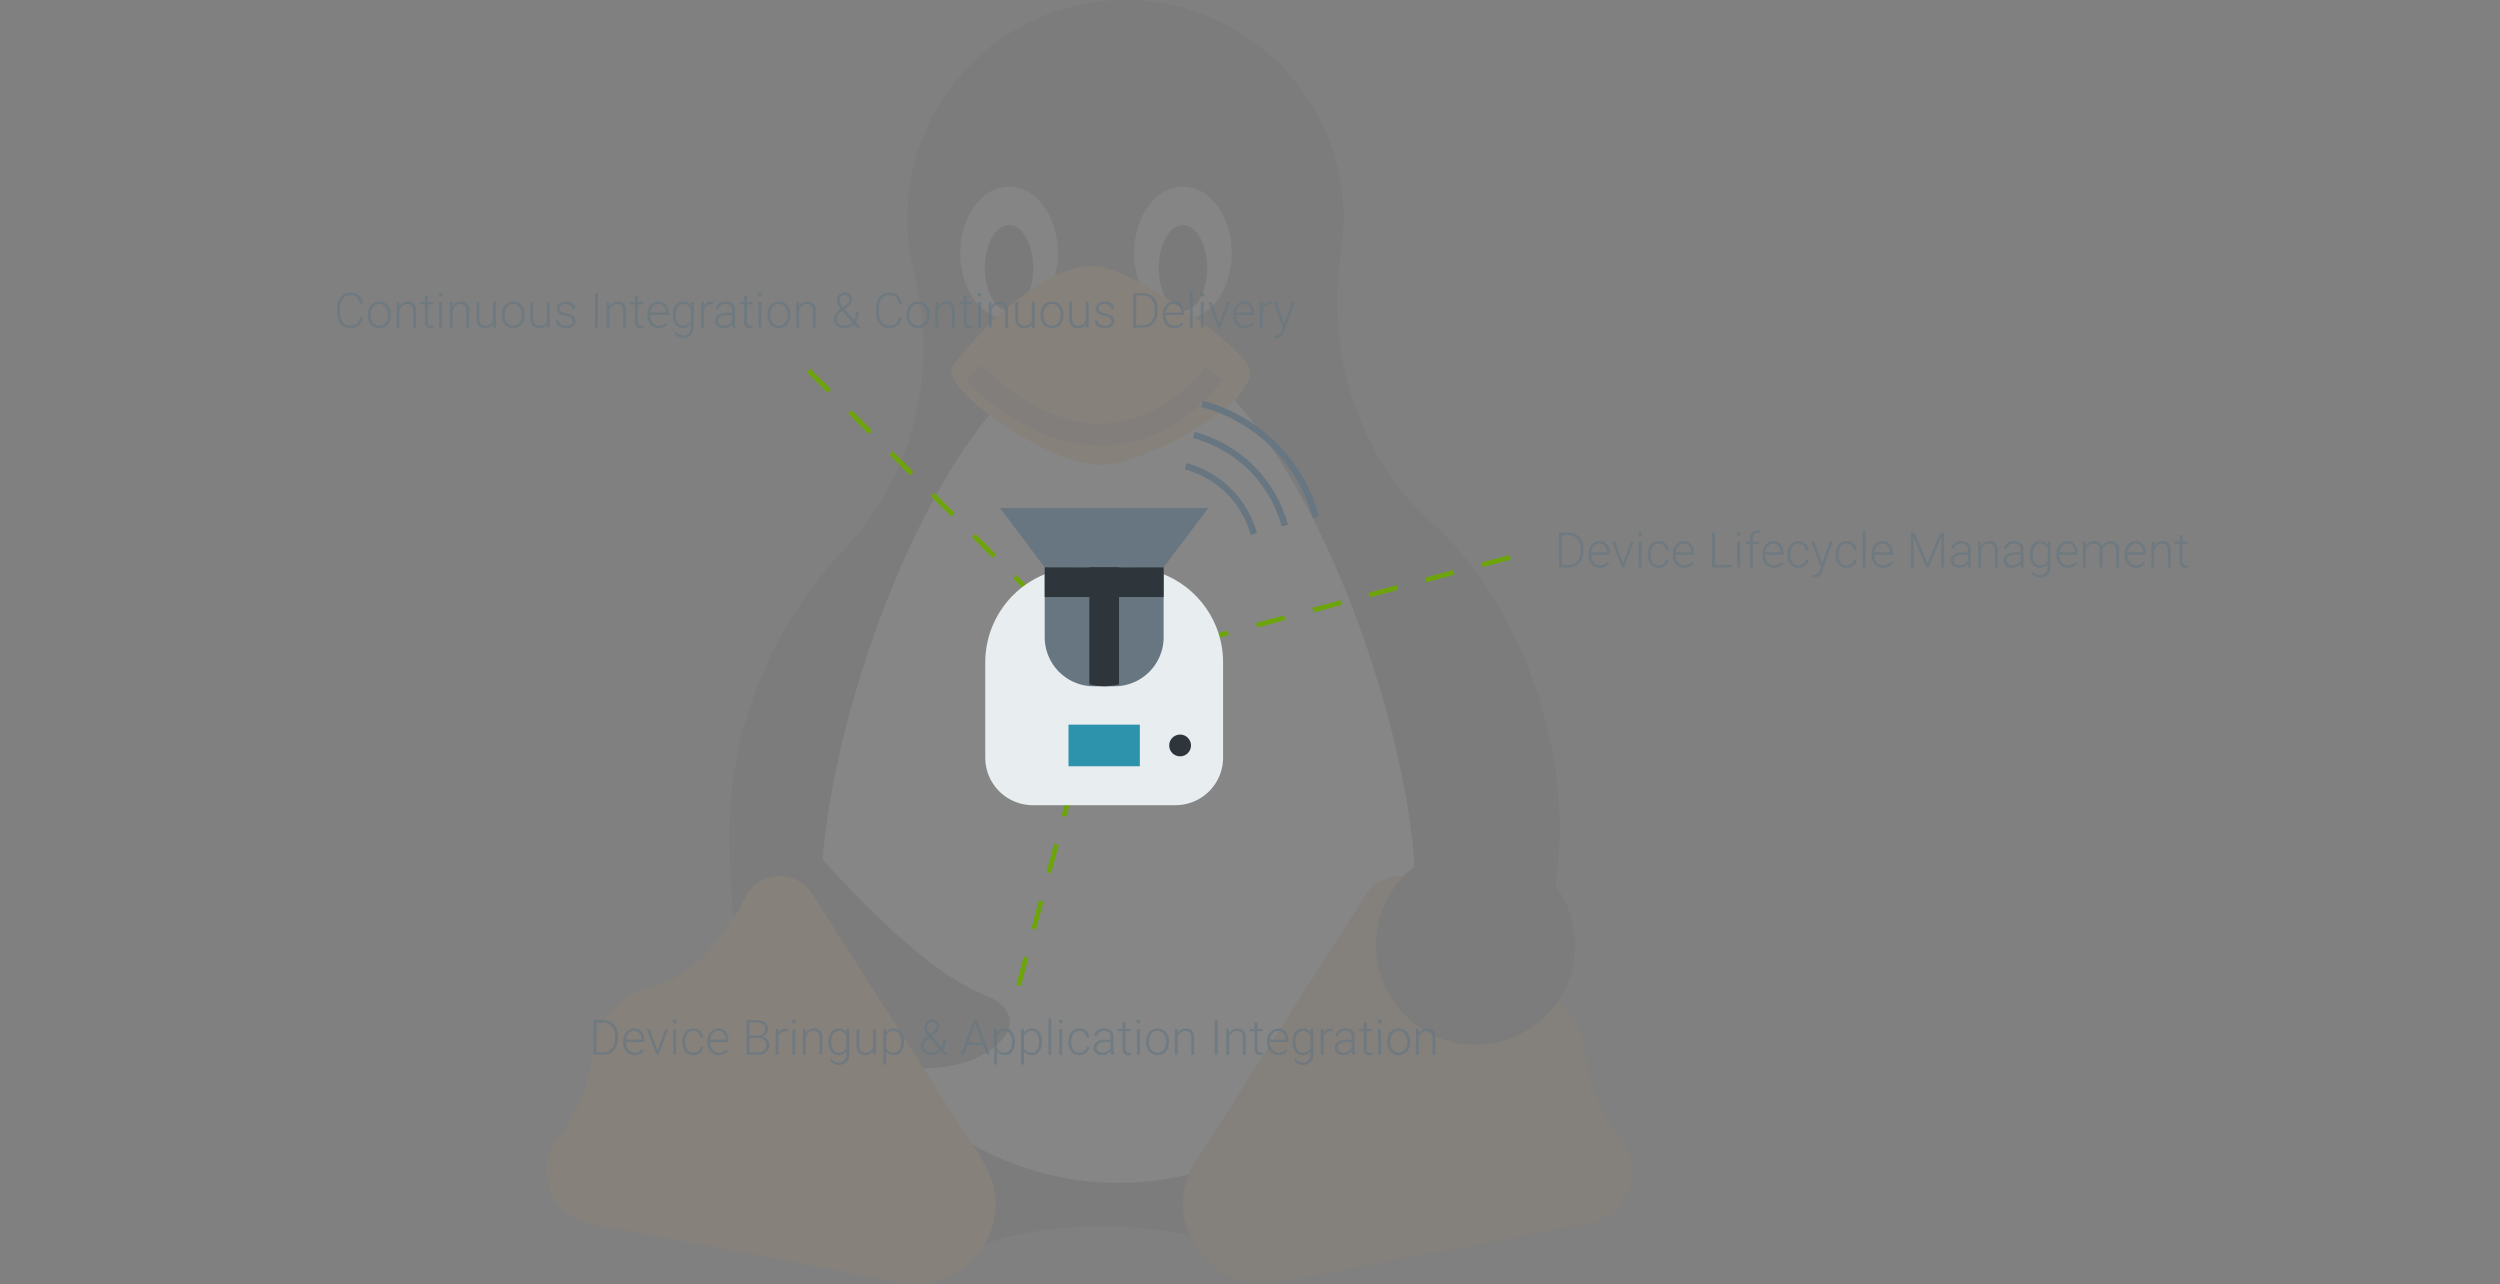 <svg xmlns="http://www.w3.org/2000/svg" width="1028" height="528" viewBox="0 0 1028 528">
  <rect x="0" y="0" width="1028" height="528" fill="#808080" stroke="none"/>
  <defs>
    <style>
      .f5da0b64-f4ca-454a-9d2d-c91dd54c52a0 {
        opacity: 0.05;
      }

      .eeaf3400-a18a-4333-93f7-82da51a332d3 {
        fill: #333;
      }

      .ab2bba44-8140-4655-931e-5a4a1b5c883c {
        fill: #fff;
      }

      .bc772502-e429-4424-8ce4-5ce35ec7c5b2 {
        fill: #e6e6e6;
      }

      .f8cd21ee-9045-4ba5-a8ec-f0dece3ee032 {
        fill: #000100;
      }

      .aa244d71-5e9c-43bb-afc8-a9d2f6d18845 {
        fill: #fe9a0f;
      }

      .af272e37-d062-4602-88d0-6cc31a094293 {
        fill: #dd7f10;
      }

      .e5d56ecc-4fe9-4910-aec7-655a910d9084 {
        fill: #ae4e32;
      }

      .ed74f0a3-8e8f-4186-b2a7-2d4a630fdad9 {
        fill: #fe9b0e;
      }

      .ad6b6e76-970e-4002-87cb-1836e17ddc27 {
        opacity: 0.7;
      }

      .bb4622ad-8df4-4661-b9c2-b4e2a567f947 {
        fill: #677680;
      }

      .e6ae445e-e92f-4616-a82e-c55df2d2dc23, .fb2e75ff-f10b-4959-b0cf-f5615fe20210 {
        fill: none;
        stroke-miterlimit: 10;
      }

      .fb2e75ff-f10b-4959-b0cf-f5615fe20210 {
        stroke: #6da40c;
        stroke-width: 2px;
        stroke-dasharray: 12;
      }

      .fb9b8ac2-413d-45bd-9765-4af86e54e528 {
        fill: #e8edef;
      }

      .a41a88c9-371f-43d3-8139-787197507901 {
        fill: #2d93ad;
      }

      .b665bf16-bd8c-42b0-9440-67d1113435e8 {
        fill: #2f363b;
      }

      .e6ae445e-e92f-4616-a82e-c55df2d2dc23 {
        stroke: #677680;
        stroke-width: 2.652px;
      }
    </style>
  </defs>
  <g id="abd01c62-8f65-4f7e-968f-f5091e7e7814" data-name="Linux">
    <g>
      <g class="f5da0b64-f4ca-454a-9d2d-c91dd54c52a0">
        <path class="eeaf3400-a18a-4333-93f7-82da51a332d3" d="M589.471,215.748c-31.337-28.125-44.5-70.7-38.087-112.311a90.746,90.746,0,0,0,.95-18.073C550.16,38.93,511.893,1.385,465.426.039a89.75,89.75,0,0,0-89.64,111.541c10.229,40.732.136,83.808-28.662,114.377-28.907,30.684-47.192,71.89-47.192,117.278,0,104.532,40.68,154.909,98.885,170.78,13.391-6.011,32.811-9.794,54.426-9.794,20.559,0,39.126,3.424,52.415,8.931,71.818-14.4,105.887-49.375,129.658-130.136C654.3,318.512,624.867,247.514,589.471,215.748Z"/>
        <path class="eeaf3400-a18a-4333-93f7-82da51a332d3" d="M589.471,215.748c-31.337-28.125-44.5-70.7-38.087-112.311a90.746,90.746,0,0,0,.95-18.073C550.16,38.93,511.893,1.385,465.426.039a90.331,90.331,0,0,0-12.182.49V504.221c23.931,0,45.176,4.634,58.521,11.8,67.949-10.594,100.448-54.5,123.55-133C654.3,318.512,624.867,247.514,589.471,215.748Z"/>
        <path class="ab2bba44-8140-4655-931e-5a4a1b5c883c" d="M337.94,364.424c0-68.15,54.6-225.972,121.953-225.972s121.953,158.62,121.953,225.972a121.953,121.953,0,0,1-243.906,0Z"/>
        <ellipse class="bc772502-e429-4424-8ce4-5ce35ec7c5b2" cx="414.915" cy="104.019" rx="20.086" ry="27.266"/>
        <ellipse class="f8cd21ee-9045-4ba5-a8ec-f0dece3ee032" cx="414.915" cy="110.212" rx="9.961" ry="17.675"/>
        <ellipse class="bc772502-e429-4424-8ce4-5ce35ec7c5b2" cx="486.433" cy="104.019" rx="20.086" ry="27.266"/>
        <ellipse class="f8cd21ee-9045-4ba5-a8ec-f0dece3ee032" cx="486.433" cy="110.212" rx="9.961" ry="17.675"/>
        <path class="aa244d71-5e9c-43bb-afc8-a9d2f6d18845" d="M513.339,150.647c6.559,13.989-43.4,40.531-60.8,40.531-21.7,0-67.018-32.073-60.8-40.531,11.606-15.783,36.945-41.248,57.748-41.248C464.479,109.4,508.88,141.141,513.339,150.647Z"/>
        <path class="aa244d71-5e9c-43bb-afc8-a9d2f6d18845" d="M513.337,150.647c-4.132-8.81-42.556-36.7-60.093-40.742v81.241C471.225,190.485,519.814,164.457,513.337,150.647Z"/>
        <path class="af272e37-d062-4602-88d0-6cc31a094293" d="M589.378,368.941c8.865,17.125,22.05,33.3,39.056,37.043a30.3,30.3,0,0,1,23.428,26.2q.291,2.658.792,5.33a69.222,69.222,0,0,0,13.907,30.463c10.267,12.891,2.866,32.117-13.325,35.185L525.374,527.393c-27.851,5.278-48.8-24.917-34.107-49.158l70.6-110.687A15.87,15.87,0,0,1,589.378,368.941Z"/>
        <path class="e5d56ecc-4fe9-4910-aec7-655a910d9084" d="M452.333,183.249c-18.169,0-36.7-8.88-55.18-26.465l6.217-6.534c18.423,17.529,36.512,25.511,53.749,23.734,23.8-2.458,38.121-22.825,38.262-23.029l7.422,5.125c-.676.979-16.874,24-44.756,26.874A55.445,55.445,0,0,1,452.333,183.249Z"/>
        <path class="e5d56ecc-4fe9-4910-aec7-655a910d9084" d="M457.118,173.984c-1.285.132-2.578.192-3.874.216v9.025c1.6-.027,3.2-.1,4.8-.271,27.884-2.878,44.08-25.9,44.757-26.874l-7.423-5.125C495.238,151.159,480.912,171.526,457.118,173.984Z"/>
        <circle class="eeaf3400-a18a-4333-93f7-82da51a332d3" cx="606.772" cy="388.647" r="40.96"/>
        <path class="eeaf3400-a18a-4333-93f7-82da51a332d3" d="M329.99,343.764s43.769,53.36,74.958,65.385-14.834,46.938-56.921,20.462S329.99,343.764,329.99,343.764Z"/>
        <path class="ed74f0a3-8e8f-4186-b2a7-2d4a630fdad9" d="M306.466,368.941c-8.865,17.125-22.05,33.3-39.057,37.043a30.3,30.3,0,0,0-23.427,26.2q-.291,2.658-.791,5.33a69.231,69.231,0,0,1-13.906,30.463c-10.268,12.891-2.867,32.117,13.325,35.185l127.861,24.232c27.851,5.278,48.8-24.917,34.107-49.158l-70.6-110.687A15.871,15.871,0,0,0,306.466,368.941Z"/>
      </g>
      <g>
        <g class="ad6b6e76-970e-4002-87cb-1836e17ddc27">
          <path class="bb4622ad-8df4-4661-b9c2-b4e2a567f947" d="M641.06,233.289V219.07h3.974a6.193,6.193,0,0,1,3.135.8,5.494,5.494,0,0,1,2.163,2.28,7.175,7.175,0,0,1,.776,3.379v1.309a7.178,7.178,0,0,1-.771,3.379,5.489,5.489,0,0,1-2.173,2.275,6.369,6.369,0,0,1-3.218.8Zm1.2-13.2v12.187h2.7a4.644,4.644,0,0,0,3.6-1.49,5.761,5.761,0,0,0,1.357-4.032V225.5a5.627,5.627,0,0,0-1.338-3.929,4.559,4.559,0,0,0-3.525-1.485Z"/>
          <path class="bb4622ad-8df4-4661-b9c2-b4e2a567f947" d="M657.974,233.484a4.594,4.594,0,0,1-2.437-.664,4.523,4.523,0,0,1-1.694-1.851,5.775,5.775,0,0,1-.606-2.661v-.42a6.232,6.232,0,0,1,.591-2.744,4.712,4.712,0,0,1,1.646-1.919,4.055,4.055,0,0,1,2.285-.7,3.815,3.815,0,0,1,3.052,1.313,5.33,5.33,0,0,1,1.128,3.589v.655H654.4v.224a4.423,4.423,0,0,0,1.031,2.993,3.276,3.276,0,0,0,2.593,1.2,3.82,3.82,0,0,0,1.655-.342,3.685,3.685,0,0,0,1.3-1.094l.732.557A4.265,4.265,0,0,1,657.974,233.484Zm-.215-9.961a2.922,2.922,0,0,0-2.222.967,4.46,4.46,0,0,0-1.1,2.6h6.337v-.127a3.875,3.875,0,0,0-.869-2.481A2.692,2.692,0,0,0,657.759,223.523Z"/>
          <path class="bb4622ad-8df4-4661-b9c2-b4e2a567f947" d="M667.378,231.677l3.213-8.955h1.2l-3.945,10.567H666.9l-3.964-10.567h1.2Z"/>
          <path class="bb4622ad-8df4-4661-b9c2-b4e2a567f947" d="M673.638,219.671a.778.778,0,0,1,.215-.558.766.766,0,0,1,.586-.229.781.781,0,0,1,.59.229.77.77,0,0,1,.22.558.753.753,0,0,1-.22.552.785.785,0,0,1-.59.224.77.77,0,0,1-.586-.224A.761.761,0,0,1,673.638,219.671Zm1.377,13.618h-1.172V222.722h1.172Z"/>
          <path class="bb4622ad-8df4-4661-b9c2-b4e2a567f947" d="M682.1,232.5a3.088,3.088,0,0,0,2.046-.689,2.428,2.428,0,0,0,.893-1.782h1.123a3.305,3.305,0,0,1-.605,1.763,3.8,3.8,0,0,1-1.48,1.245,4.449,4.449,0,0,1-1.977.449,4.079,4.079,0,0,1-3.3-1.445,5.841,5.841,0,0,1-1.216-3.887V227.8a6.611,6.611,0,0,1,.547-2.763,4.217,4.217,0,0,1,1.567-1.856,4.332,4.332,0,0,1,2.388-.654,4.074,4.074,0,0,1,2.866,1.035,3.773,3.773,0,0,1,1.206,2.725h-1.123a2.827,2.827,0,0,0-2.949-2.764,2.913,2.913,0,0,0-2.456,1.143,5.165,5.165,0,0,0-.874,3.2v.342a5.052,5.052,0,0,0,.874,3.154A2.934,2.934,0,0,0,682.1,232.5Z"/>
          <path class="bb4622ad-8df4-4661-b9c2-b4e2a567f947" d="M692.583,233.484a4.59,4.59,0,0,1-2.436-.664,4.526,4.526,0,0,1-1.7-1.851,5.774,5.774,0,0,1-.605-2.661v-.42a6.218,6.218,0,0,1,.591-2.744,4.7,4.7,0,0,1,1.645-1.919,4.055,4.055,0,0,1,2.285-.7,3.815,3.815,0,0,1,3.052,1.313,5.33,5.33,0,0,1,1.128,3.589v.655h-7.539v.224a4.427,4.427,0,0,0,1.03,2.993,3.277,3.277,0,0,0,2.593,1.2,3.817,3.817,0,0,0,1.655-.342,3.676,3.676,0,0,0,1.3-1.094l.732.557A4.264,4.264,0,0,1,692.583,233.484Zm-.215-9.961a2.918,2.918,0,0,0-2.221.967,4.46,4.46,0,0,0-1.1,2.6h6.338v-.127a3.875,3.875,0,0,0-.869-2.481A2.694,2.694,0,0,0,692.368,223.523Z"/>
          <path class="bb4622ad-8df4-4661-b9c2-b4e2a567f947" d="M705.171,232.273h7.021v1.016H703.96V219.07h1.211Z"/>
          <path class="bb4622ad-8df4-4661-b9c2-b4e2a567f947" d="M714.155,219.671a.783.783,0,0,1,.215-.558.769.769,0,0,1,.586-.229.785.785,0,0,1,.591.229.774.774,0,0,1,.22.558.757.757,0,0,1-.22.552.789.789,0,0,1-.591.224.773.773,0,0,1-.586-.224A.765.765,0,0,1,714.155,219.671Zm1.377,13.618H714.36V222.722h1.172Z"/>
          <path class="bb4622ad-8df4-4661-b9c2-b4e2a567f947" d="M719.546,233.289v-9.61H717.8v-.957h1.748v-1.279a3.477,3.477,0,0,1,.825-2.49,3.021,3.021,0,0,1,2.3-.869,4.489,4.489,0,0,1,1.24.164l-.088.968a4.558,4.558,0,0,0-1.064-.117,1.909,1.909,0,0,0-1.5.6,2.481,2.481,0,0,0-.537,1.708v1.312h2.519v.957h-2.519v9.61Z"/>
          <path class="bb4622ad-8df4-4661-b9c2-b4e2a567f947" d="M729.419,233.484a4.6,4.6,0,0,1-2.437-.664,4.523,4.523,0,0,1-1.694-1.851,5.774,5.774,0,0,1-.605-2.661v-.42a6.218,6.218,0,0,1,.591-2.744,4.7,4.7,0,0,1,1.645-1.919,4.055,4.055,0,0,1,2.285-.7,3.815,3.815,0,0,1,3.052,1.313,5.33,5.33,0,0,1,1.128,3.589v.655h-7.539v.224a4.427,4.427,0,0,0,1.03,2.993,3.277,3.277,0,0,0,2.593,1.2,3.817,3.817,0,0,0,1.655-.342,3.676,3.676,0,0,0,1.3-1.094l.732.557A4.264,4.264,0,0,1,729.419,233.484Zm-.215-9.961a2.922,2.922,0,0,0-2.222.967,4.466,4.466,0,0,0-1.1,2.6h6.338v-.127a3.88,3.88,0,0,0-.869-2.481A2.694,2.694,0,0,0,729.2,223.523Z"/>
          <path class="bb4622ad-8df4-4661-b9c2-b4e2a567f947" d="M739.565,232.5a3.084,3.084,0,0,0,2.046-.689,2.425,2.425,0,0,0,.894-1.782h1.123a3.305,3.305,0,0,1-.605,1.763,3.812,3.812,0,0,1-1.48,1.245,4.45,4.45,0,0,1-1.978.449,4.079,4.079,0,0,1-3.3-1.445,5.841,5.841,0,0,1-1.216-3.887V227.8a6.6,6.6,0,0,1,.547-2.763,4.21,4.21,0,0,1,1.567-1.856,4.332,4.332,0,0,1,2.388-.654,4.074,4.074,0,0,1,2.866,1.035,3.777,3.777,0,0,1,1.206,2.725h-1.123a2.829,2.829,0,0,0-2.949-2.764,2.913,2.913,0,0,0-2.456,1.143,5.165,5.165,0,0,0-.874,3.2v.342a5.052,5.052,0,0,0,.874,3.154A2.934,2.934,0,0,0,739.565,232.5Z"/>
          <path class="bb4622ad-8df4-4661-b9c2-b4e2a567f947" d="M749.312,231.609l3.086-8.887h1.259l-4.511,12.364-.235.546a2.836,2.836,0,0,1-2.685,1.924,3.323,3.323,0,0,1-.9-.136l-.01-.967.606.058a2.166,2.166,0,0,0,1.392-.424,3.233,3.233,0,0,0,.9-1.46l.517-1.426-3.984-10.479h1.279Z"/>
          <path class="bb4622ad-8df4-4661-b9c2-b4e2a567f947" d="M759.37,232.5a3.086,3.086,0,0,0,2.046-.689,2.425,2.425,0,0,0,.894-1.782h1.123a3.315,3.315,0,0,1-.606,1.763,3.8,3.8,0,0,1-1.479,1.245,4.456,4.456,0,0,1-1.978.449,4.081,4.081,0,0,1-3.3-1.445,5.847,5.847,0,0,1-1.216-3.887V227.8a6.611,6.611,0,0,1,.547-2.763,4.219,4.219,0,0,1,1.568-1.856,4.326,4.326,0,0,1,2.387-.654,4.075,4.075,0,0,1,2.867,1.035,3.777,3.777,0,0,1,1.206,2.725H762.31a2.829,2.829,0,0,0-2.95-2.764,2.914,2.914,0,0,0-2.456,1.143,5.165,5.165,0,0,0-.874,3.2v.342a5.052,5.052,0,0,0,.874,3.154A2.935,2.935,0,0,0,759.37,232.5Z"/>
          <path class="bb4622ad-8df4-4661-b9c2-b4e2a567f947" d="M767.075,233.289H765.9v-15h1.172Z"/>
          <path class="bb4622ad-8df4-4661-b9c2-b4e2a567f947" d="M774.341,233.484a4.594,4.594,0,0,1-2.437-.664,4.523,4.523,0,0,1-1.694-1.851,5.774,5.774,0,0,1-.605-2.661v-.42a6.232,6.232,0,0,1,.59-2.744,4.712,4.712,0,0,1,1.646-1.919,4.055,4.055,0,0,1,2.285-.7,3.815,3.815,0,0,1,3.052,1.313,5.33,5.33,0,0,1,1.128,3.589v.655h-7.539v.224a4.422,4.422,0,0,0,1.03,2.993,3.276,3.276,0,0,0,2.593,1.2,3.82,3.82,0,0,0,1.655-.342,3.676,3.676,0,0,0,1.3-1.094l.732.557A4.264,4.264,0,0,1,774.341,233.484Zm-.215-9.961a2.922,2.922,0,0,0-2.222.967,4.466,4.466,0,0,0-1.1,2.6h6.338v-.127a3.881,3.881,0,0,0-.87-2.481A2.691,2.691,0,0,0,774.126,223.523Z"/>
          <path class="bb4622ad-8df4-4661-b9c2-b4e2a567f947" d="M787.31,219.07l5.244,12.549,5.263-12.549h1.6v14.219h-1.2V227.1l.1-6.347-5.292,12.539H792.1L786.821,220.8l.1,6.26v6.231h-1.2V219.07Z"/>
          <path class="bb4622ad-8df4-4661-b9c2-b4e2a567f947" d="M809.419,233.289a5.553,5.553,0,0,1-.225-1.475,4.072,4.072,0,0,1-1.567,1.235,4.8,4.8,0,0,1-2.017.435,3.538,3.538,0,0,1-2.465-.85,2.767,2.767,0,0,1-.943-2.148,2.827,2.827,0,0,1,1.284-2.441,6.172,6.172,0,0,1,3.579-.9h2.12v-1.2a2.312,2.312,0,0,0-.7-1.782,2.885,2.885,0,0,0-2.036-.65,3.185,3.185,0,0,0-2.021.625,1.857,1.857,0,0,0-.8,1.5l-1.172-.01a2.718,2.718,0,0,1,1.172-2.182,4.512,4.512,0,0,1,2.881-.923,4.117,4.117,0,0,1,2.788.884,3.17,3.17,0,0,1,1.05,2.466v5a6.2,6.2,0,0,0,.322,2.295v.117Zm-3.672-.84a3.921,3.921,0,0,0,2.1-.567,3.334,3.334,0,0,0,1.343-1.513v-2.324H807.1a5.235,5.235,0,0,0-2.735.639,1.921,1.921,0,0,0-.986,1.7,1.891,1.891,0,0,0,.659,1.475A2.483,2.483,0,0,0,805.747,232.449Z"/>
          <path class="bb4622ad-8df4-4661-b9c2-b4e2a567f947" d="M814.575,222.722l.039,1.807a4.193,4.193,0,0,1,1.485-1.489,3.855,3.855,0,0,1,1.963-.513,3.171,3.171,0,0,1,2.529.957,4.315,4.315,0,0,1,.84,2.871v6.934h-1.162v-6.944a3.229,3.229,0,0,0-.6-2.109,2.353,2.353,0,0,0-1.89-.693,2.96,2.96,0,0,0-1.919.678,3.979,3.979,0,0,0-1.235,1.831v7.237h-1.162V222.722Z"/>
          <path class="bb4622ad-8df4-4661-b9c2-b4e2a567f947" d="M831.118,233.289a5.519,5.519,0,0,1-.224-1.475,4.082,4.082,0,0,1-1.568,1.235,4.793,4.793,0,0,1-2.016.435,3.539,3.539,0,0,1-2.466-.85,2.767,2.767,0,0,1-.943-2.148,2.826,2.826,0,0,1,1.285-2.441,6.167,6.167,0,0,1,3.579-.9h2.119v-1.2a2.315,2.315,0,0,0-.7-1.782,2.889,2.889,0,0,0-2.037-.65,3.185,3.185,0,0,0-2.021.625,1.857,1.857,0,0,0-.8,1.5l-1.172-.01a2.718,2.718,0,0,1,1.172-2.182,4.512,4.512,0,0,1,2.881-.923,4.117,4.117,0,0,1,2.788.884,3.17,3.17,0,0,1,1.05,2.466v5a6.2,6.2,0,0,0,.322,2.295v.117Zm-3.672-.84a3.919,3.919,0,0,0,2.1-.567,3.328,3.328,0,0,0,1.343-1.513v-2.324h-2.09a5.229,5.229,0,0,0-2.734.639,1.92,1.92,0,0,0-.987,1.7,1.891,1.891,0,0,0,.659,1.475A2.483,2.483,0,0,0,827.446,232.449Z"/>
          <path class="bb4622ad-8df4-4661-b9c2-b4e2a567f947" d="M834.692,227.908a6.366,6.366,0,0,1,1.1-3.931,3.544,3.544,0,0,1,2.983-1.45,3.676,3.676,0,0,1,3.282,1.719l.058-1.524h1.094v10.352a4.474,4.474,0,0,1-1.143,3.232,4.086,4.086,0,0,1-3.1,1.192,4.7,4.7,0,0,1-2.105-.493,4.1,4.1,0,0,1-1.577-1.314l.654-.7a3.7,3.7,0,0,0,2.95,1.523,3,3,0,0,0,2.285-.864,3.439,3.439,0,0,0,.849-2.4v-1.328a3.774,3.774,0,0,1-3.271,1.562,3.522,3.522,0,0,1-2.949-1.465,6.383,6.383,0,0,1-1.114-3.955Zm1.182.205a5.51,5.51,0,0,0,.811,3.188,2.618,2.618,0,0,0,2.285,1.167,3.122,3.122,0,0,0,3.056-1.933v-4.912a3.328,3.328,0,0,0-1.181-1.548,3.188,3.188,0,0,0-1.856-.532,2.652,2.652,0,0,0-2.3,1.157A5.894,5.894,0,0,0,835.874,228.113Z"/>
          <path class="bb4622ad-8df4-4661-b9c2-b4e2a567f947" d="M850.347,233.484a4.594,4.594,0,0,1-2.437-.664,4.523,4.523,0,0,1-1.694-1.851,5.775,5.775,0,0,1-.606-2.661v-.42a6.232,6.232,0,0,1,.591-2.744,4.712,4.712,0,0,1,1.646-1.919,4.055,4.055,0,0,1,2.285-.7,3.815,3.815,0,0,1,3.052,1.313,5.33,5.33,0,0,1,1.128,3.589v.655h-7.539v.224a4.422,4.422,0,0,0,1.03,2.993,3.276,3.276,0,0,0,2.593,1.2,3.82,3.82,0,0,0,1.655-.342,3.685,3.685,0,0,0,1.3-1.094l.732.557A4.264,4.264,0,0,1,850.347,233.484Zm-.215-9.961a2.922,2.922,0,0,0-2.222.967,4.46,4.46,0,0,0-1.1,2.6h6.337v-.127a3.875,3.875,0,0,0-.869-2.481A2.692,2.692,0,0,0,850.132,223.523Z"/>
          <path class="bb4622ad-8df4-4661-b9c2-b4e2a567f947" d="M857.651,222.722l.039,1.719a3.912,3.912,0,0,1,1.465-1.435,4.01,4.01,0,0,1,1.953-.479,2.964,2.964,0,0,1,3.174,2.051,3.973,3.973,0,0,1,1.514-1.519,4.2,4.2,0,0,1,2.09-.532q3.4,0,3.467,3.711v7.051h-1.172v-6.963a3.149,3.149,0,0,0-.611-2.1,2.482,2.482,0,0,0-1.958-.683,3.113,3.113,0,0,0-2.129.815,2.881,2.881,0,0,0-.966,1.939v6.992h-1.172v-7.051a2.9,2.9,0,0,0-.64-2.026,2.541,2.541,0,0,0-1.938-.669,2.947,2.947,0,0,0-1.9.63,3.688,3.688,0,0,0-1.172,1.87v7.246h-1.172V222.722Z"/>
          <path class="bb4622ad-8df4-4661-b9c2-b4e2a567f947" d="M878.4,233.484a4.59,4.59,0,0,1-2.436-.664,4.517,4.517,0,0,1-1.694-1.851,5.762,5.762,0,0,1-.606-2.661v-.42a6.218,6.218,0,0,1,.591-2.744,4.7,4.7,0,0,1,1.645-1.919,4.058,4.058,0,0,1,2.286-.7,3.813,3.813,0,0,1,3.051,1.313,5.33,5.33,0,0,1,1.128,3.589v.655h-7.539v.224a4.427,4.427,0,0,0,1.03,2.993,3.277,3.277,0,0,0,2.593,1.2,3.817,3.817,0,0,0,1.655-.342,3.668,3.668,0,0,0,1.3-1.094l.733.557A4.267,4.267,0,0,1,878.4,233.484Zm-.214-9.961a2.92,2.92,0,0,0-2.222.967,4.46,4.46,0,0,0-1.1,2.6h6.338v-.127a3.875,3.875,0,0,0-.869-2.481A2.693,2.693,0,0,0,878.189,223.523Z"/>
          <path class="bb4622ad-8df4-4661-b9c2-b4e2a567f947" d="M885.757,222.722l.039,1.807a4.19,4.19,0,0,1,1.484-1.489,3.858,3.858,0,0,1,1.963-.513,3.172,3.172,0,0,1,2.53.957,4.315,4.315,0,0,1,.839,2.871v6.934H891.45v-6.944a3.234,3.234,0,0,0-.6-2.109,2.354,2.354,0,0,0-1.89-.693,2.958,2.958,0,0,0-1.919.678,3.964,3.964,0,0,0-1.235,1.831v7.237h-1.162V222.722Z"/>
          <path class="bb4622ad-8df4-4661-b9c2-b4e2a567f947" d="M897.446,220.017v2.705h2.188v.957h-2.188v7.049a2.206,2.206,0,0,0,.318,1.311,1.231,1.231,0,0,0,1.059.429,7.267,7.267,0,0,0,.948-.1l.048.949a3.833,3.833,0,0,1-1.25.164,2.084,2.084,0,0,1-1.748-.7,3.293,3.293,0,0,1-.547-2.056v-7.051h-1.943v-.957h1.943v-2.705Z"/>
        </g>
        <g class="ad6b6e76-970e-4002-87cb-1836e17ddc27">
          <path class="bb4622ad-8df4-4661-b9c2-b4e2a567f947" d="M149.229,130.3a5.1,5.1,0,0,1-1.607,3.438,5.314,5.314,0,0,1-3.628,1.191,5.013,5.013,0,0,1-2.8-.791,5.16,5.16,0,0,1-1.88-2.241,7.987,7.987,0,0,1-.673-3.315v-1.846a8.049,8.049,0,0,1,.664-3.359,5.1,5.1,0,0,1,1.909-2.261,5.209,5.209,0,0,1,2.866-.8,5.088,5.088,0,0,1,3.608,1.23,5.161,5.161,0,0,1,1.539,3.409h-1.211q-.45-3.623-3.936-3.623A3.73,3.73,0,0,0,141,122.785a6.274,6.274,0,0,0-1.147,4v1.74a6.323,6.323,0,0,0,1.118,3.929,3.6,3.6,0,0,0,3.022,1.466,3.994,3.994,0,0,0,2.842-.9,4.332,4.332,0,0,0,1.182-2.71Z"/>
          <path class="bb4622ad-8df4-4661-b9c2-b4e2a567f947" d="M151.231,129.3a6.233,6.233,0,0,1,.59-2.745,4.44,4.44,0,0,1,4.117-2.578,4.346,4.346,0,0,1,3.418,1.48,5.7,5.7,0,0,1,1.308,3.921v.244a6.275,6.275,0,0,1-.591,2.759,4.4,4.4,0,0,1-1.665,1.889,4.562,4.562,0,0,1-2.451.664,4.352,4.352,0,0,1-3.413-1.479,5.686,5.686,0,0,1-1.313-3.921Zm1.171.322a4.8,4.8,0,0,0,.982,3.11,3.321,3.321,0,0,0,5.137,0,4.953,4.953,0,0,0,.981-3.208V129.3a5.367,5.367,0,0,0-.449-2.217,3.616,3.616,0,0,0-1.26-1.558,3.217,3.217,0,0,0-1.855-.552,3.122,3.122,0,0,0-2.549,1.226,4.965,4.965,0,0,0-.987,3.208Z"/>
          <path class="bb4622ad-8df4-4661-b9c2-b4e2a567f947" d="M164.19,124.171l.039,1.806a4.191,4.191,0,0,1,1.484-1.489,3.858,3.858,0,0,1,1.963-.513,3.173,3.173,0,0,1,2.529.957,4.315,4.315,0,0,1,.84,2.871v6.934h-1.162v-6.943a3.23,3.23,0,0,0-.6-2.11,2.351,2.351,0,0,0-1.889-.693,2.952,2.952,0,0,0-1.919.679,3.968,3.968,0,0,0-1.236,1.831v7.236h-1.162V124.171Z"/>
          <path class="bb4622ad-8df4-4661-b9c2-b4e2a567f947" d="M175.879,121.465v2.706h2.187v.957h-2.187v7.048a2.207,2.207,0,0,0,.317,1.311,1.233,1.233,0,0,0,1.06.43,7.3,7.3,0,0,0,.947-.1l.049.949a3.814,3.814,0,0,1-1.25.164,2.082,2.082,0,0,1-1.748-.7,3.291,3.291,0,0,1-.547-2.056v-7.05h-1.943v-.957h1.943v-2.706Z"/>
          <path class="bb4622ad-8df4-4661-b9c2-b4e2a567f947" d="M180.42,121.119a.78.78,0,0,1,.215-.558.767.767,0,0,1,.586-.228.784.784,0,0,1,.591.228.775.775,0,0,1,.219.558.759.759,0,0,1-.219.553.792.792,0,0,1-.591.223.775.775,0,0,1-.586-.223A.763.763,0,0,1,180.42,121.119Zm1.377,13.618h-1.172V124.171H181.8Z"/>
          <path class="bb4622ad-8df4-4661-b9c2-b4e2a567f947" d="M186.084,124.171l.039,1.806a4.207,4.207,0,0,1,1.484-1.489,3.861,3.861,0,0,1,1.963-.513,3.175,3.175,0,0,1,2.53.957,4.321,4.321,0,0,1,.84,2.871v6.934h-1.163v-6.943a3.23,3.23,0,0,0-.6-2.11,2.354,2.354,0,0,0-1.89-.693,2.955,2.955,0,0,0-1.919.679,3.967,3.967,0,0,0-1.235,1.831v7.236h-1.162V124.171Z"/>
          <path class="bb4622ad-8df4-4661-b9c2-b4e2a567f947" d="M202.754,133.4a3.8,3.8,0,0,1-3.369,1.533,3.272,3.272,0,0,1-2.569-.981,4.3,4.3,0,0,1-.9-2.905v-6.875h1.162V130.9q0,3.018,2.442,3.018a2.993,2.993,0,0,0,3.212-2.1v-7.646h1.172v10.566h-1.132Z"/>
          <path class="bb4622ad-8df4-4661-b9c2-b4e2a567f947" d="M206.3,129.3a6.219,6.219,0,0,1,.591-2.745,4.44,4.44,0,0,1,4.116-2.578,4.345,4.345,0,0,1,3.418,1.48,5.7,5.7,0,0,1,1.308,3.921v.244a6.289,6.289,0,0,1-.59,2.759,4.414,4.414,0,0,1-1.665,1.889,4.565,4.565,0,0,1-2.452.664,4.352,4.352,0,0,1-3.413-1.479,5.686,5.686,0,0,1-1.313-3.921Zm1.172.322a4.8,4.8,0,0,0,.981,3.11,3.321,3.321,0,0,0,5.137,0,4.953,4.953,0,0,0,.981-3.208V129.3a5.367,5.367,0,0,0-.449-2.217,3.616,3.616,0,0,0-1.26-1.558,3.217,3.217,0,0,0-1.855-.552,3.122,3.122,0,0,0-2.549,1.226,4.964,4.964,0,0,0-.986,3.208Z"/>
          <path class="bb4622ad-8df4-4661-b9c2-b4e2a567f947" d="M224.941,133.4a3.8,3.8,0,0,1-3.369,1.533,3.27,3.27,0,0,1-2.568-.981,4.293,4.293,0,0,1-.9-2.905v-6.875h1.162V130.9q0,3.018,2.441,3.018a2.994,2.994,0,0,0,3.213-2.1v-7.646h1.172v10.566h-1.133Z"/>
          <path class="bb4622ad-8df4-4661-b9c2-b4e2a567f947" d="M235.459,132.051a1.663,1.663,0,0,0-.7-1.4,5.372,5.372,0,0,0-2.1-.825,9.514,9.514,0,0,1-2.182-.684,2.908,2.908,0,0,1-1.153-.942,2.35,2.35,0,0,1-.376-1.348,2.516,2.516,0,0,1,1.045-2.065,4.22,4.22,0,0,1,2.676-.816,4.342,4.342,0,0,1,2.837.874,2.806,2.806,0,0,1,1.069,2.281H235.4a1.89,1.89,0,0,0-.776-1.543,3.5,3.5,0,0,0-3.809-.1,1.583,1.583,0,0,0-.7,1.333,1.444,1.444,0,0,0,.581,1.226,6.171,6.171,0,0,0,2.119.8,9.982,9.982,0,0,1,2.305.771,2.988,2.988,0,0,1,1.138.986,2.712,2.712,0,0,1-.708,3.535,4.6,4.6,0,0,1-2.818.8,4.738,4.738,0,0,1-2.993-.893,2.754,2.754,0,0,1-1.147-2.261h1.172a2.035,2.035,0,0,0,.864,1.6,3.53,3.53,0,0,0,2.1.571,3.321,3.321,0,0,0,1.973-.537A1.615,1.615,0,0,0,235.459,132.051Z"/>
          <path class="bb4622ad-8df4-4661-b9c2-b4e2a567f947" d="M245.859,134.737h-1.2V120.518h1.2Z"/>
          <path class="bb4622ad-8df4-4661-b9c2-b4e2a567f947" d="M250.557,124.171l.039,1.806a4.191,4.191,0,0,1,1.484-1.489,3.858,3.858,0,0,1,1.963-.513,3.171,3.171,0,0,1,2.529.957,4.315,4.315,0,0,1,.84,2.871v6.934H256.25v-6.943a3.23,3.23,0,0,0-.6-2.11,2.351,2.351,0,0,0-1.889-.693,2.953,2.953,0,0,0-1.919.679,3.959,3.959,0,0,0-1.235,1.831v7.236h-1.163V124.171Z"/>
          <path class="bb4622ad-8df4-4661-b9c2-b4e2a567f947" d="M262.246,121.465v2.706h2.188v.957h-2.188v7.048a2.206,2.206,0,0,0,.318,1.311,1.23,1.23,0,0,0,1.059.43,7.3,7.3,0,0,0,.947-.1l.049.949a3.806,3.806,0,0,1-1.25.164,2.082,2.082,0,0,1-1.748-.7,3.291,3.291,0,0,1-.547-2.056v-7.05h-1.943v-.957h1.943v-2.706Z"/>
          <path class="bb4622ad-8df4-4661-b9c2-b4e2a567f947" d="M270.947,134.932a4.581,4.581,0,0,1-2.436-.664,4.523,4.523,0,0,1-1.7-1.85,5.778,5.778,0,0,1-.6-2.662v-.419a6.219,6.219,0,0,1,.591-2.745,4.7,4.7,0,0,1,1.645-1.919,4.063,4.063,0,0,1,2.285-.7,3.814,3.814,0,0,1,3.052,1.314,5.328,5.328,0,0,1,1.128,3.589v.654h-7.539v.224a4.43,4.43,0,0,0,1.03,2.994,3.276,3.276,0,0,0,2.593,1.2,3.8,3.8,0,0,0,1.655-.342,3.658,3.658,0,0,0,1.3-1.094l.733.557A4.267,4.267,0,0,1,270.947,134.932Zm-.215-9.961a2.923,2.923,0,0,0-2.221.967,4.463,4.463,0,0,0-1.1,2.6h6.338v-.127a3.875,3.875,0,0,0-.869-2.481A2.7,2.7,0,0,0,270.732,124.971Z"/>
          <path class="bb4622ad-8df4-4661-b9c2-b4e2a567f947" d="M276.719,129.356a6.366,6.366,0,0,1,1.1-3.931,3.547,3.547,0,0,1,2.984-1.45,3.676,3.676,0,0,1,3.281,1.719l.059-1.523h1.093v10.351a4.476,4.476,0,0,1-1.142,3.233,4.093,4.093,0,0,1-3.1,1.191,4.7,4.7,0,0,1-2.1-.493,4.083,4.083,0,0,1-1.577-1.314l.654-.7a3.7,3.7,0,0,0,2.949,1.524,3,3,0,0,0,2.285-.865,3.444,3.444,0,0,0,.85-2.4V133.37a3.776,3.776,0,0,1-3.272,1.562,3.523,3.523,0,0,1-2.949-1.465,6.381,6.381,0,0,1-1.113-3.955Zm1.181.205a5.516,5.516,0,0,0,.811,3.189A2.621,2.621,0,0,0,281,133.917a3.124,3.124,0,0,0,3.057-1.934v-4.912a3.335,3.335,0,0,0-1.182-1.548,3.192,3.192,0,0,0-1.855-.532,2.653,2.653,0,0,0-2.3,1.157A5.888,5.888,0,0,0,277.9,129.561Z"/>
          <path class="bb4622ad-8df4-4661-b9c2-b4e2a567f947" d="M293.164,125.167a4.322,4.322,0,0,0-.791-.069,2.846,2.846,0,0,0-1.85.611,3.344,3.344,0,0,0-1.08,1.772v7.256h-1.162V124.171h1.143l.019,1.679a3.109,3.109,0,0,1,2.979-1.875,1.912,1.912,0,0,1,.771.127Z"/>
          <path class="bb4622ad-8df4-4661-b9c2-b4e2a567f947" d="M301.289,134.737a5.512,5.512,0,0,1-.224-1.475A4.075,4.075,0,0,1,299.5,134.5a4.8,4.8,0,0,1-2.016.434,3.543,3.543,0,0,1-2.466-.849,2.771,2.771,0,0,1-.943-2.149,2.826,2.826,0,0,1,1.285-2.441,6.167,6.167,0,0,1,3.579-.9h2.119v-1.2a2.316,2.316,0,0,0-.7-1.782,2.889,2.889,0,0,0-2.037-.649,3.185,3.185,0,0,0-2.021.625,1.857,1.857,0,0,0-.8,1.5l-1.172-.009A2.718,2.718,0,0,1,295.5,124.9a4.512,4.512,0,0,1,2.881-.923,4.117,4.117,0,0,1,2.788.884,3.17,3.17,0,0,1,1.05,2.466v5a6.2,6.2,0,0,0,.322,2.3v.117Zm-3.672-.84a3.918,3.918,0,0,0,2.095-.566,3.341,3.341,0,0,0,1.343-1.514v-2.324h-2.09a5.239,5.239,0,0,0-2.734.639,1.921,1.921,0,0,0-.987,1.7,1.889,1.889,0,0,0,.659,1.474A2.483,2.483,0,0,0,297.617,133.9Z"/>
          <path class="bb4622ad-8df4-4661-b9c2-b4e2a567f947" d="M307.149,121.465v2.706h2.187v.957h-2.187v7.048a2.207,2.207,0,0,0,.317,1.311,1.231,1.231,0,0,0,1.059.43,7.316,7.316,0,0,0,.948-.1l.049.949a3.814,3.814,0,0,1-1.25.164,2.082,2.082,0,0,1-1.748-.7,3.284,3.284,0,0,1-.547-2.056v-7.05h-1.944v-.957h1.944v-2.706Z"/>
          <path class="bb4622ad-8df4-4661-b9c2-b4e2a567f947" d="M311.69,121.119a.784.784,0,0,1,.214-.558.768.768,0,0,1,.586-.228.783.783,0,0,1,.591.228.772.772,0,0,1,.22.558.755.755,0,0,1-.22.553.791.791,0,0,1-.591.223.776.776,0,0,1-.586-.223A.767.767,0,0,1,311.69,121.119Zm1.376,13.618H311.9V124.171h1.171Z"/>
          <path class="bb4622ad-8df4-4661-b9c2-b4e2a567f947" d="M315.6,129.3a6.219,6.219,0,0,1,.591-2.745,4.44,4.44,0,0,1,4.116-2.578,4.345,4.345,0,0,1,3.418,1.48,5.7,5.7,0,0,1,1.308,3.921v.244a6.289,6.289,0,0,1-.59,2.759,4.414,4.414,0,0,1-1.665,1.889,4.565,4.565,0,0,1-2.452.664,4.352,4.352,0,0,1-3.413-1.479,5.686,5.686,0,0,1-1.313-3.921Zm1.172.322a4.8,4.8,0,0,0,.981,3.11,3.321,3.321,0,0,0,5.137,0,4.953,4.953,0,0,0,.981-3.208V129.3a5.367,5.367,0,0,0-.449-2.217,3.616,3.616,0,0,0-1.26-1.558,3.217,3.217,0,0,0-1.855-.552,3.122,3.122,0,0,0-2.549,1.226,4.964,4.964,0,0,0-.986,3.208Z"/>
          <path class="bb4622ad-8df4-4661-b9c2-b4e2a567f947" d="M328.555,124.171l.039,1.806a4.191,4.191,0,0,1,1.484-1.489,3.858,3.858,0,0,1,1.963-.513,3.171,3.171,0,0,1,2.529.957,4.315,4.315,0,0,1,.84,2.871v6.934h-1.162v-6.943a3.236,3.236,0,0,0-.6-2.11,2.354,2.354,0,0,0-1.89-.693,2.953,2.953,0,0,0-1.919.679A3.959,3.959,0,0,0,328.6,127.5v7.236h-1.163V124.171Z"/>
          <path class="bb4622ad-8df4-4661-b9c2-b4e2a567f947" d="M345.713,126.983a9.241,9.241,0,0,1-1.235-1.831,3.676,3.676,0,0,1-.386-1.6,3.151,3.151,0,0,1,.889-2.363,3.26,3.26,0,0,1,2.382-.869,3.086,3.086,0,0,1,2.2.786,2.618,2.618,0,0,1,.839,2,3.737,3.737,0,0,1-1.621,2.764l-1.562,1.211,3.906,4.55a6.046,6.046,0,0,0,.889-3.251H353.1a6.634,6.634,0,0,1-1.25,4.091l1.943,2.266h-1.406l-1.231-1.426a5.67,5.67,0,0,1-1.782,1.192,5.406,5.406,0,0,1-2.134.429,4.725,4.725,0,0,1-3.222-1.04,3.669,3.669,0,0,1-.581-4.736,9.215,9.215,0,0,1,2.143-2.075Zm1.523,6.963a4.151,4.151,0,0,0,1.724-.376,4.78,4.78,0,0,0,1.5-1.069l-3.975-4.61-.136-.146-.449.342q-1.915,1.563-1.915,3.027a2.611,2.611,0,0,0,.879,2.056A3.459,3.459,0,0,0,347.236,133.946Zm-1.972-10.43a4.792,4.792,0,0,0,1.318,2.813l1.279-.977a4.652,4.652,0,0,0,1.026-.986,2.057,2.057,0,0,0,.4-1.26,1.7,1.7,0,0,0-.527-1.274,1.93,1.93,0,0,0-1.406-.513,1.972,1.972,0,0,0-1.524.615A2.243,2.243,0,0,0,345.264,123.516Z"/>
          <path class="bb4622ad-8df4-4661-b9c2-b4e2a567f947" d="M370.8,130.3a5.1,5.1,0,0,1-1.607,3.438,5.314,5.314,0,0,1-3.628,1.191,5.008,5.008,0,0,1-2.8-.791,5.147,5.147,0,0,1-1.88-2.241,7.987,7.987,0,0,1-.674-3.315v-1.846a8.065,8.065,0,0,1,.664-3.359,5.1,5.1,0,0,1,1.909-2.261,5.209,5.209,0,0,1,2.866-.8,5.092,5.092,0,0,1,3.609,1.23,5.16,5.16,0,0,1,1.538,3.409H369.59q-.45-3.623-3.936-3.623a3.73,3.73,0,0,0-3.081,1.446,6.28,6.28,0,0,0-1.147,4v1.74a6.323,6.323,0,0,0,1.118,3.929,3.6,3.6,0,0,0,3.022,1.466,3.993,3.993,0,0,0,2.842-.9,4.332,4.332,0,0,0,1.182-2.71Z"/>
          <path class="bb4622ad-8df4-4661-b9c2-b4e2a567f947" d="M372.8,129.3a6.219,6.219,0,0,1,.591-2.745,4.44,4.44,0,0,1,4.116-2.578,4.345,4.345,0,0,1,3.418,1.48,5.7,5.7,0,0,1,1.308,3.921v.244a6.289,6.289,0,0,1-.59,2.759,4.414,4.414,0,0,1-1.665,1.889,4.565,4.565,0,0,1-2.452.664,4.352,4.352,0,0,1-3.413-1.479,5.686,5.686,0,0,1-1.313-3.921Zm1.172.322a4.8,4.8,0,0,0,.981,3.11,3.321,3.321,0,0,0,5.137,0,4.953,4.953,0,0,0,.981-3.208V129.3a5.367,5.367,0,0,0-.449-2.217,3.616,3.616,0,0,0-1.26-1.558,3.217,3.217,0,0,0-1.855-.552,3.122,3.122,0,0,0-2.549,1.226,4.964,4.964,0,0,0-.986,3.208Z"/>
          <path class="bb4622ad-8df4-4661-b9c2-b4e2a567f947" d="M385.762,124.171l.039,1.806a4.191,4.191,0,0,1,1.484-1.489,3.858,3.858,0,0,1,1.963-.513,3.171,3.171,0,0,1,2.529.957,4.315,4.315,0,0,1,.84,2.871v6.934h-1.162v-6.943a3.236,3.236,0,0,0-.6-2.11,2.354,2.354,0,0,0-1.89-.693,2.953,2.953,0,0,0-1.919.679,3.959,3.959,0,0,0-1.235,1.831v7.236h-1.162V124.171Z"/>
          <path class="bb4622ad-8df4-4661-b9c2-b4e2a567f947" d="M397.451,121.465v2.706h2.188v.957h-2.188v7.048a2.206,2.206,0,0,0,.318,1.311,1.231,1.231,0,0,0,1.059.43,7.288,7.288,0,0,0,.947-.1l.049.949a3.806,3.806,0,0,1-1.25.164,2.083,2.083,0,0,1-1.748-.7,3.291,3.291,0,0,1-.547-2.056v-7.05h-1.943v-.957h1.943v-2.706Z"/>
          <path class="bb4622ad-8df4-4661-b9c2-b4e2a567f947" d="M401.992,121.119a.784.784,0,0,1,.215-.558.768.768,0,0,1,.586-.228.784.784,0,0,1,.591.228.776.776,0,0,1,.22.558.759.759,0,0,1-.22.553.792.792,0,0,1-.591.223.776.776,0,0,1-.586-.223A.768.768,0,0,1,401.992,121.119Zm1.377,13.618H402.2V124.171h1.172Z"/>
          <path class="bb4622ad-8df4-4661-b9c2-b4e2a567f947" d="M407.656,124.171l.039,1.806a4.2,4.2,0,0,1,1.485-1.489,3.858,3.858,0,0,1,1.963-.513,3.174,3.174,0,0,1,2.529.957,4.315,4.315,0,0,1,.84,2.871v6.934H413.35v-6.943a3.23,3.23,0,0,0-.6-2.11,2.352,2.352,0,0,0-1.89-.693,2.955,2.955,0,0,0-1.919.679,3.974,3.974,0,0,0-1.235,1.831v7.236h-1.162V124.171Z"/>
          <path class="bb4622ad-8df4-4661-b9c2-b4e2a567f947" d="M424.326,133.4a3.8,3.8,0,0,1-3.369,1.533,3.27,3.27,0,0,1-2.568-.981,4.3,4.3,0,0,1-.9-2.905v-6.875h1.162V130.9q0,3.018,2.442,3.018a3,3,0,0,0,3.213-2.1v-7.646h1.172v10.566h-1.133Z"/>
          <path class="bb4622ad-8df4-4661-b9c2-b4e2a567f947" d="M427.871,129.3a6.219,6.219,0,0,1,.591-2.745,4.44,4.44,0,0,1,4.116-2.578,4.345,4.345,0,0,1,3.418,1.48,5.7,5.7,0,0,1,1.309,3.921v.244a6.289,6.289,0,0,1-.591,2.759,4.408,4.408,0,0,1-1.665,1.889,4.562,4.562,0,0,1-2.451.664,4.351,4.351,0,0,1-3.413-1.479,5.687,5.687,0,0,1-1.314-3.921Zm1.172.322a4.8,4.8,0,0,0,.981,3.11,3.321,3.321,0,0,0,5.137,0,4.954,4.954,0,0,0,.982-3.208V129.3a5.367,5.367,0,0,0-.45-2.217,3.607,3.607,0,0,0-1.259-1.558,3.22,3.22,0,0,0-1.856-.552,3.123,3.123,0,0,0-2.549,1.226,4.964,4.964,0,0,0-.986,3.208Z"/>
          <path class="bb4622ad-8df4-4661-b9c2-b4e2a567f947" d="M446.514,133.4a3.8,3.8,0,0,1-3.369,1.533,3.272,3.272,0,0,1-2.569-.981,4.293,4.293,0,0,1-.9-2.905v-6.875h1.162V130.9q0,3.018,2.441,3.018a2.994,2.994,0,0,0,3.213-2.1v-7.646h1.172v10.566h-1.133Z"/>
          <path class="bb4622ad-8df4-4661-b9c2-b4e2a567f947" d="M457.031,132.051a1.663,1.663,0,0,0-.7-1.4,5.374,5.374,0,0,0-2.1-.825,9.524,9.524,0,0,1-2.183-.684,2.9,2.9,0,0,1-1.152-.942,2.35,2.35,0,0,1-.376-1.348,2.513,2.513,0,0,1,1.045-2.065,4.216,4.216,0,0,1,2.675-.816,4.342,4.342,0,0,1,2.837.874,2.807,2.807,0,0,1,1.07,2.281h-1.172a1.891,1.891,0,0,0-.777-1.543,3.5,3.5,0,0,0-3.808-.1,1.581,1.581,0,0,0-.7,1.333,1.441,1.441,0,0,0,.581,1.226,6.153,6.153,0,0,0,2.119.8,9.971,9.971,0,0,1,2.3.771,2.988,2.988,0,0,1,1.138.986,2.712,2.712,0,0,1-.708,3.535,4.6,4.6,0,0,1-2.817.8,4.734,4.734,0,0,1-2.993-.893,2.753,2.753,0,0,1-1.148-2.261h1.172a2.035,2.035,0,0,0,.864,1.6,3.533,3.533,0,0,0,2.105.571,3.32,3.32,0,0,0,1.972-.537A1.615,1.615,0,0,0,457.031,132.051Z"/>
          <path class="bb4622ad-8df4-4661-b9c2-b4e2a567f947" d="M465.967,134.737V120.518h3.974a6.19,6.19,0,0,1,3.135.8,5.494,5.494,0,0,1,2.163,2.28,7.181,7.181,0,0,1,.777,3.379v1.309a7.178,7.178,0,0,1-.772,3.379,5.483,5.483,0,0,1-2.173,2.275,6.365,6.365,0,0,1-3.217.8Zm1.2-13.2v12.187h2.695a4.642,4.642,0,0,0,3.6-1.49,5.761,5.761,0,0,0,1.357-4.032v-1.251a5.628,5.628,0,0,0-1.338-3.929,4.563,4.563,0,0,0-3.525-1.485Z"/>
          <path class="bb4622ad-8df4-4661-b9c2-b4e2a567f947" d="M482.881,134.932a4.585,4.585,0,0,1-2.437-.664,4.521,4.521,0,0,1-1.694-1.85,5.778,5.778,0,0,1-.605-2.662v-.419a6.233,6.233,0,0,1,.59-2.745,4.712,4.712,0,0,1,1.646-1.919,4.063,4.063,0,0,1,2.285-.7,3.816,3.816,0,0,1,3.052,1.314,5.328,5.328,0,0,1,1.128,3.589v.654h-7.539v.224a4.425,4.425,0,0,0,1.03,2.994,3.276,3.276,0,0,0,2.593,1.2,3.8,3.8,0,0,0,1.655-.342,3.666,3.666,0,0,0,1.3-1.094l.732.557A4.264,4.264,0,0,1,482.881,134.932Zm-.215-9.961a2.925,2.925,0,0,0-2.222.967,4.469,4.469,0,0,0-1.1,2.6h6.338v-.127a3.886,3.886,0,0,0-.869-2.481A2.7,2.7,0,0,0,482.666,124.971Z"/>
          <path class="bb4622ad-8df4-4661-b9c2-b4e2a567f947" d="M490.43,134.737h-1.172v-15h1.172Z"/>
          <path class="bb4622ad-8df4-4661-b9c2-b4e2a567f947" d="M493.535,121.119a.784.784,0,0,1,.215-.558.768.768,0,0,1,.586-.228.784.784,0,0,1,.591.228.776.776,0,0,1,.22.558.759.759,0,0,1-.22.553.792.792,0,0,1-.591.223.776.776,0,0,1-.586-.223A.768.768,0,0,1,493.535,121.119Zm1.377,13.618H493.74V124.171h1.172Z"/>
          <path class="bb4622ad-8df4-4661-b9c2-b4e2a567f947" d="M501.377,133.126l3.213-8.955h1.2l-3.945,10.566H500.9l-3.965-10.566h1.2Z"/>
          <path class="bb4622ad-8df4-4661-b9c2-b4e2a567f947" d="M511.8,134.932a4.587,4.587,0,0,1-2.437-.664,4.521,4.521,0,0,1-1.694-1.85,5.778,5.778,0,0,1-.605-2.662v-.419a6.233,6.233,0,0,1,.59-2.745,4.712,4.712,0,0,1,1.646-1.919,4.063,4.063,0,0,1,2.285-.7,3.816,3.816,0,0,1,3.052,1.314,5.328,5.328,0,0,1,1.128,3.589v.654h-7.539v.224a4.425,4.425,0,0,0,1.03,2.994,3.276,3.276,0,0,0,2.593,1.2,3.8,3.8,0,0,0,1.655-.342,3.666,3.666,0,0,0,1.3-1.094l.732.557A4.264,4.264,0,0,1,511.8,134.932Zm-.215-9.961a2.925,2.925,0,0,0-2.222.967,4.469,4.469,0,0,0-1.1,2.6H514.6v-.127a3.886,3.886,0,0,0-.869-2.481A2.7,2.7,0,0,0,511.582,124.971Z"/>
          <path class="bb4622ad-8df4-4661-b9c2-b4e2a567f947" d="M522.92,125.167a4.322,4.322,0,0,0-.791-.069,2.849,2.849,0,0,0-1.851.611,3.349,3.349,0,0,0-1.079,1.772v7.256h-1.162V124.171h1.143l.019,1.679a3.108,3.108,0,0,1,2.979-1.875,1.912,1.912,0,0,1,.771.127Z"/>
          <path class="bb4622ad-8df4-4661-b9c2-b4e2a567f947" d="M528.115,133.057l3.086-8.886h1.26l-4.512,12.363-.234.547a2.839,2.839,0,0,1-2.686,1.924,3.281,3.281,0,0,1-.9-.137l-.01-.967.606.059a2.162,2.162,0,0,0,1.391-.425,3.228,3.228,0,0,0,.9-1.46l.517-1.426-3.984-10.478h1.279Z"/>
        </g>
        <g class="ad6b6e76-970e-4002-87cb-1836e17ddc27">
          <path class="bb4622ad-8df4-4661-b9c2-b4e2a567f947" d="M244.055,433.673V419.454h3.974a6.188,6.188,0,0,1,3.135.8,5.5,5.5,0,0,1,2.162,2.28,7.176,7.176,0,0,1,.778,3.379v1.308a7.185,7.185,0,0,1-.772,3.379,5.488,5.488,0,0,1-2.174,2.276,6.362,6.362,0,0,1-3.217.8Zm1.2-13.2v12.188h2.695a4.645,4.645,0,0,0,3.6-1.49,5.766,5.766,0,0,0,1.357-4.033v-1.251a5.631,5.631,0,0,0-1.338-3.928,4.563,4.563,0,0,0-3.525-1.486Z"/>
          <path class="bb4622ad-8df4-4661-b9c2-b4e2a567f947" d="M260.969,433.868a4.6,4.6,0,0,1-2.438-.664,4.527,4.527,0,0,1-1.693-1.851,5.765,5.765,0,0,1-.606-2.661v-.42a6.239,6.239,0,0,1,.59-2.744,4.715,4.715,0,0,1,1.647-1.919,4.055,4.055,0,0,1,2.285-.7,3.814,3.814,0,0,1,3.051,1.313,5.331,5.331,0,0,1,1.129,3.589v.654H257.4v.225a4.428,4.428,0,0,0,1.029,2.993,3.277,3.277,0,0,0,2.594,1.2,3.816,3.816,0,0,0,1.654-.341,3.688,3.688,0,0,0,1.3-1.094l.732.557A4.265,4.265,0,0,1,260.969,433.868Zm-.215-9.961a2.925,2.925,0,0,0-2.223.967,4.462,4.462,0,0,0-1.1,2.6h6.338v-.127a3.886,3.886,0,0,0-.87-2.48A2.692,2.692,0,0,0,260.754,423.907Z"/>
          <path class="bb4622ad-8df4-4661-b9c2-b4e2a567f947" d="M270.373,432.061l3.213-8.955h1.2l-3.945,10.567H269.9l-3.965-10.567h1.2Z"/>
          <path class="bb4622ad-8df4-4661-b9c2-b4e2a567f947" d="M276.633,420.054a.774.774,0,0,1,.215-.557.761.761,0,0,1,.586-.229.769.769,0,0,1,.81.786.758.758,0,0,1-.22.553.792.792,0,0,1-.59.224.772.772,0,0,1-.586-.224A.758.758,0,0,1,276.633,420.054Zm1.377,13.619h-1.172V423.106h1.172Z"/>
          <path class="bb4622ad-8df4-4661-b9c2-b4e2a567f947" d="M285.09,432.881a3.084,3.084,0,0,0,2.045-.688,2.425,2.425,0,0,0,.894-1.782h1.123a3.31,3.31,0,0,1-.6,1.762,3.8,3.8,0,0,1-1.481,1.246,4.458,4.458,0,0,1-1.976.449,4.086,4.086,0,0,1-3.3-1.445,5.841,5.841,0,0,1-1.215-3.887v-.352a6.592,6.592,0,0,1,.547-2.763,4.215,4.215,0,0,1,1.566-1.856,4.335,4.335,0,0,1,2.389-.654,4.074,4.074,0,0,1,2.865,1.035,3.776,3.776,0,0,1,1.207,2.725h-1.123a2.829,2.829,0,0,0-2.949-2.764,2.918,2.918,0,0,0-2.457,1.142,5.177,5.177,0,0,0-.873,3.2v.341a5.06,5.06,0,0,0,.873,3.155A2.935,2.935,0,0,0,285.09,432.881Z"/>
          <path class="bb4622ad-8df4-4661-b9c2-b4e2a567f947" d="M295.578,433.868a4.6,4.6,0,0,1-2.437-.664,4.53,4.53,0,0,1-1.694-1.851,5.765,5.765,0,0,1-.605-2.661v-.42a6.225,6.225,0,0,1,.59-2.744,4.706,4.706,0,0,1,1.646-1.919,4.055,4.055,0,0,1,2.285-.7,3.813,3.813,0,0,1,3.051,1.313,5.331,5.331,0,0,1,1.129,3.589v.654H292v.225a4.433,4.433,0,0,0,1.029,2.993,3.278,3.278,0,0,0,2.594,1.2,3.813,3.813,0,0,0,1.654-.341,3.679,3.679,0,0,0,1.305-1.094l.732.557A4.265,4.265,0,0,1,295.578,433.868Zm-.215-9.961a2.922,2.922,0,0,0-2.222.967,4.457,4.457,0,0,0-1.1,2.6h6.338v-.127a3.879,3.879,0,0,0-.869-2.48A2.7,2.7,0,0,0,295.363,423.907Z"/>
          <path class="bb4622ad-8df4-4661-b9c2-b4e2a567f947" d="M306.955,433.673V419.454h4.2a5.464,5.464,0,0,1,3.467.943,3.344,3.344,0,0,1,1.182,2.779,3.149,3.149,0,0,1-.6,1.921,3.277,3.277,0,0,1-1.644,1.167,3.449,3.449,0,0,1,2.754,3.407,3.7,3.7,0,0,1-1.217,2.943,4.983,4.983,0,0,1-3.383,1.059Zm1.2-7.842h3.282a3.686,3.686,0,0,0,2.328-.709,2.422,2.422,0,0,0,.826-1.982,2.373,2.373,0,0,0-.856-2.02,4.23,4.23,0,0,0-2.582-.651h-3Zm0,1.015v5.811h3.6a3.6,3.6,0,0,0,2.445-.785,2.728,2.728,0,0,0,.9-2.179,2.639,2.639,0,0,0-.865-2.081,3.47,3.47,0,0,0-2.387-.766Z"/>
          <path class="bb4622ad-8df4-4661-b9c2-b4e2a567f947" d="M323.82,424.1a4.332,4.332,0,0,0-.791-.068,2.855,2.855,0,0,0-1.851.61,3.347,3.347,0,0,0-1.078,1.773v7.256h-1.162V423.106h1.142l.02,1.68a3.106,3.106,0,0,1,2.978-1.875,1.927,1.927,0,0,1,.772.127Z"/>
          <path class="bb4622ad-8df4-4661-b9c2-b4e2a567f947" d="M325.6,420.054a.774.774,0,0,1,.215-.557.759.759,0,0,1,.586-.229.77.77,0,0,1,.81.786.755.755,0,0,1-.221.553.788.788,0,0,1-.589.224.771.771,0,0,1-.586-.224A.758.758,0,0,1,325.6,420.054Zm1.377,13.619H325.8V423.106h1.172Z"/>
          <path class="bb4622ad-8df4-4661-b9c2-b4e2a567f947" d="M331.262,423.106l.039,1.807a4.17,4.17,0,0,1,1.484-1.49,3.862,3.862,0,0,1,1.963-.512,3.17,3.17,0,0,1,2.529.957,4.326,4.326,0,0,1,.84,2.871v6.934h-1.162v-6.944a3.234,3.234,0,0,0-.6-2.109,2.352,2.352,0,0,0-1.889-.694,2.962,2.962,0,0,0-1.92.679,3.955,3.955,0,0,0-1.234,1.831v7.237h-1.162V423.106Z"/>
          <path class="bb4622ad-8df4-4661-b9c2-b4e2a567f947" d="M340.666,428.292a6.358,6.358,0,0,1,1.1-3.931,3.542,3.542,0,0,1,2.984-1.45,3.677,3.677,0,0,1,3.281,1.719l.059-1.524h1.094v10.352a4.474,4.474,0,0,1-1.143,3.232,4.091,4.091,0,0,1-3.1,1.191,4.7,4.7,0,0,1-2.1-.493,4.085,4.085,0,0,1-1.576-1.313l.654-.7a3.7,3.7,0,0,0,2.949,1.523,3,3,0,0,0,2.285-.864,3.44,3.44,0,0,0,.85-2.4v-1.328a3.778,3.778,0,0,1-3.271,1.563,3.524,3.524,0,0,1-2.95-1.465,6.385,6.385,0,0,1-1.113-3.955Zm1.182.205a5.505,5.505,0,0,0,.81,3.188,2.616,2.616,0,0,0,2.285,1.167A3.125,3.125,0,0,0,348,430.919v-4.913a3.332,3.332,0,0,0-1.182-1.547,3.185,3.185,0,0,0-1.855-.533,2.652,2.652,0,0,0-2.3,1.158A5.886,5.886,0,0,0,341.848,428.5Z"/>
          <path class="bb4622ad-8df4-4661-b9c2-b4e2a567f947" d="M359.025,432.335a3.8,3.8,0,0,1-3.369,1.533,3.265,3.265,0,0,1-2.568-.982,4.288,4.288,0,0,1-.9-2.905v-6.875h1.162v6.729q0,3.017,2.441,3.017a2.994,2.994,0,0,0,3.213-2.1v-7.647h1.172v10.567h-1.133Z"/>
          <path class="bb4622ad-8df4-4661-b9c2-b4e2a567f947" d="M371.711,428.5a6.366,6.366,0,0,1-1.094,3.921,3.488,3.488,0,0,1-2.929,1.45,3.911,3.911,0,0,1-3.321-1.524v5.391h-1.162V423.106h1.084l.059,1.494a3.749,3.749,0,0,1,3.31-1.689,3.514,3.514,0,0,1,2.973,1.435,6.494,6.494,0,0,1,1.08,3.985Zm-1.172-.205a5.441,5.441,0,0,0-.83-3.194,2.68,2.68,0,0,0-2.314-1.172,3.085,3.085,0,0,0-3.028,2.022v5.068a3.1,3.1,0,0,0,1.2,1.387,3.459,3.459,0,0,0,1.846.478,2.65,2.65,0,0,0,2.3-1.176A5.909,5.909,0,0,0,370.539,428.292Z"/>
          <path class="bb4622ad-8df4-4661-b9c2-b4e2a567f947" d="M381.584,425.919a9.341,9.341,0,0,1-1.236-1.831,3.7,3.7,0,0,1-.385-1.6,3.147,3.147,0,0,1,.889-2.363,3.255,3.255,0,0,1,2.382-.87,3.086,3.086,0,0,1,2.2.787,2.622,2.622,0,0,1,.84,2,3.737,3.737,0,0,1-1.622,2.763l-1.562,1.211,3.906,4.551a6.055,6.055,0,0,0,.889-3.252h1.084a6.644,6.644,0,0,1-1.25,4.092l1.943,2.266h-1.406l-1.23-1.426a5.682,5.682,0,0,1-1.784,1.191,5.4,5.4,0,0,1-2.133.43,4.726,4.726,0,0,1-3.222-1.04,3.673,3.673,0,0,1-.582-4.737,9.243,9.243,0,0,1,2.144-2.075Zm1.523,6.962a4.161,4.161,0,0,0,1.723-.375,4.8,4.8,0,0,0,1.5-1.07l-3.974-4.609-.137-.147-.449.342q-1.917,1.563-1.914,3.027a2.611,2.611,0,0,0,.878,2.056A3.454,3.454,0,0,0,383.107,432.881Zm-1.972-10.429a4.79,4.79,0,0,0,1.318,2.812l1.279-.976a4.655,4.655,0,0,0,1.026-.987,2.054,2.054,0,0,0,.4-1.259,1.709,1.709,0,0,0-.527-1.275,1.93,1.93,0,0,0-1.406-.512,1.969,1.969,0,0,0-1.524.615A2.237,2.237,0,0,0,381.135,422.452Z"/>
          <path class="bb4622ad-8df4-4661-b9c2-b4e2a567f947" d="M404.279,429.678h-6.455l-1.465,4H395.1l5.381-14.219h1.142L407,433.673h-1.25Zm-6.084-1.015h5.7l-2.852-7.744Z"/>
          <path class="bb4622ad-8df4-4661-b9c2-b4e2a567f947" d="M417.316,428.5a6.372,6.372,0,0,1-1.093,3.921,3.49,3.49,0,0,1-2.93,1.45,3.909,3.909,0,0,1-3.32-1.524v5.391h-1.162V423.106H409.9l.058,1.494a3.75,3.75,0,0,1,3.311-1.689,3.512,3.512,0,0,1,2.972,1.435,6.494,6.494,0,0,1,1.08,3.985Zm-1.171-.205a5.448,5.448,0,0,0-.83-3.194A2.682,2.682,0,0,0,413,423.926a3.083,3.083,0,0,0-3.027,2.022v5.068a3.088,3.088,0,0,0,1.2,1.387,3.457,3.457,0,0,0,1.846.478,2.648,2.648,0,0,0,2.3-1.176A5.908,5.908,0,0,0,416.145,428.292Z"/>
          <path class="bb4622ad-8df4-4661-b9c2-b4e2a567f947" d="M428.4,428.5a6.372,6.372,0,0,1-1.093,3.921,3.49,3.49,0,0,1-2.93,1.45,3.909,3.909,0,0,1-3.32-1.524v5.391H419.9V423.106h1.084l.058,1.494a3.75,3.75,0,0,1,3.311-1.689,3.512,3.512,0,0,1,2.972,1.435,6.494,6.494,0,0,1,1.08,3.985Zm-1.171-.205a5.448,5.448,0,0,0-.83-3.194,2.682,2.682,0,0,0-2.315-1.172,3.083,3.083,0,0,0-3.027,2.022v5.068a3.088,3.088,0,0,0,1.2,1.387,3.457,3.457,0,0,0,1.846.478,2.648,2.648,0,0,0,2.3-1.176A5.908,5.908,0,0,0,427.229,428.292Z"/>
          <path class="bb4622ad-8df4-4661-b9c2-b4e2a567f947" d="M432.3,433.673h-1.172v-15H432.3Z"/>
          <path class="bb4622ad-8df4-4661-b9c2-b4e2a567f947" d="M435.4,420.054a.778.778,0,0,1,.215-.557.762.762,0,0,1,.586-.229.779.779,0,0,1,.59.229.77.77,0,0,1,.221.557.755.755,0,0,1-.221.553.791.791,0,0,1-.59.224.774.774,0,0,1-.586-.224A.762.762,0,0,1,435.4,420.054Zm1.377,13.619h-1.172V423.106h1.172Z"/>
          <path class="bb4622ad-8df4-4661-b9c2-b4e2a567f947" d="M443.859,432.881a3.081,3.081,0,0,0,2.045-.688,2.426,2.426,0,0,0,.895-1.782h1.123a3.3,3.3,0,0,1-.606,1.762,3.8,3.8,0,0,1-1.48,1.246,4.459,4.459,0,0,1-1.977.449,4.084,4.084,0,0,1-3.3-1.445,5.841,5.841,0,0,1-1.215-3.887v-.352a6.577,6.577,0,0,1,.547-2.763,4.208,4.208,0,0,1,1.566-1.856,4.335,4.335,0,0,1,2.389-.654,4.074,4.074,0,0,1,2.865,1.035,3.78,3.78,0,0,1,1.207,2.725H446.8a2.831,2.831,0,0,0-2.949-2.764,2.918,2.918,0,0,0-2.457,1.142,5.177,5.177,0,0,0-.873,3.2v.341a5.06,5.06,0,0,0,.873,3.155A2.935,2.935,0,0,0,443.859,432.881Z"/>
          <path class="bb4622ad-8df4-4661-b9c2-b4e2a567f947" d="M456.926,433.673a5.479,5.479,0,0,1-.225-1.475,4.075,4.075,0,0,1-1.568,1.235,4.8,4.8,0,0,1-2.016.435,3.545,3.545,0,0,1-2.467-.85,2.772,2.772,0,0,1-.941-2.148,2.83,2.83,0,0,1,1.283-2.442,6.183,6.183,0,0,1,3.58-.9h2.119v-1.2a2.308,2.308,0,0,0-.7-1.782,2.884,2.884,0,0,0-2.035-.65,3.181,3.181,0,0,0-2.021.625,1.852,1.852,0,0,0-.8,1.5l-1.172-.01a2.717,2.717,0,0,1,1.172-2.182,4.5,4.5,0,0,1,2.881-.923,4.116,4.116,0,0,1,2.787.884,3.169,3.169,0,0,1,1.051,2.465v5a6.194,6.194,0,0,0,.322,2.3v.118Zm-3.672-.84a3.92,3.92,0,0,0,2.094-.567,3.344,3.344,0,0,0,1.343-1.513v-2.325H454.6a5.239,5.239,0,0,0-2.735.64,1.918,1.918,0,0,0-.986,1.7,1.89,1.89,0,0,0,.658,1.475A2.49,2.49,0,0,0,453.254,432.833Z"/>
          <path class="bb4622ad-8df4-4661-b9c2-b4e2a567f947" d="M462.785,420.4v2.7h2.188v.957h-2.188v7.049a2.216,2.216,0,0,0,.317,1.311,1.233,1.233,0,0,0,1.06.429,7.273,7.273,0,0,0,.947-.1l.049.949a3.837,3.837,0,0,1-1.25.164,2.084,2.084,0,0,1-1.748-.7,3.286,3.286,0,0,1-.547-2.056v-7.051H459.67v-.957h1.943v-2.7Z"/>
          <path class="bb4622ad-8df4-4661-b9c2-b4e2a567f947" d="M467.326,420.054a.778.778,0,0,1,.215-.557.762.762,0,0,1,.586-.229.77.77,0,0,1,.811.786.759.759,0,0,1-.221.553.792.792,0,0,1-.59.224.774.774,0,0,1-.586-.224A.762.762,0,0,1,467.326,420.054Zm1.377,13.619h-1.172V423.106H468.7Z"/>
          <path class="bb4622ad-8df4-4661-b9c2-b4e2a567f947" d="M471.232,428.233a6.239,6.239,0,0,1,.59-2.744,4.436,4.436,0,0,1,4.118-2.578,4.346,4.346,0,0,1,3.417,1.479,5.7,5.7,0,0,1,1.309,3.921v.244a6.255,6.255,0,0,1-.592,2.759,4.408,4.408,0,0,1-1.664,1.89,4.573,4.573,0,0,1-2.451.664,4.352,4.352,0,0,1-3.414-1.48,5.69,5.69,0,0,1-1.313-3.921Zm1.172.322a4.8,4.8,0,0,0,.981,3.111,3.322,3.322,0,0,0,5.137,0,4.955,4.955,0,0,0,.982-3.208v-.225a5.383,5.383,0,0,0-.449-2.217,3.627,3.627,0,0,0-1.26-1.557,3.214,3.214,0,0,0-1.855-.552,3.119,3.119,0,0,0-2.549,1.225,4.955,4.955,0,0,0-.987,3.208Z"/>
          <path class="bb4622ad-8df4-4661-b9c2-b4e2a567f947" d="M484.191,423.106l.04,1.807a4.17,4.17,0,0,1,1.484-1.49,3.862,3.862,0,0,1,1.963-.512,3.171,3.171,0,0,1,2.529.957,4.326,4.326,0,0,1,.84,2.871v6.934h-1.162v-6.944a3.229,3.229,0,0,0-.6-2.109,2.349,2.349,0,0,0-1.888-.694,2.96,2.96,0,0,0-1.92.679,3.964,3.964,0,0,0-1.235,1.831v7.237h-1.162V423.106Z"/>
          <path class="bb4622ad-8df4-4661-b9c2-b4e2a567f947" d="M500.666,433.673h-1.2V419.454h1.2Z"/>
          <path class="bb4622ad-8df4-4661-b9c2-b4e2a567f947" d="M505.363,423.106l.039,1.807a4.18,4.18,0,0,1,1.485-1.49,3.862,3.862,0,0,1,1.963-.512,3.172,3.172,0,0,1,2.529.957,4.326,4.326,0,0,1,.84,2.871v6.934h-1.162v-6.944a3.229,3.229,0,0,0-.6-2.109,2.35,2.35,0,0,0-1.889-.694,2.959,2.959,0,0,0-1.919.679,3.964,3.964,0,0,0-1.235,1.831v7.237H504.25V423.106Z"/>
          <path class="bb4622ad-8df4-4661-b9c2-b4e2a567f947" d="M517.053,420.4v2.7h2.187v.957h-2.187v7.049a2.217,2.217,0,0,0,.316,1.311,1.235,1.235,0,0,0,1.061.429,7.273,7.273,0,0,0,.947-.1l.049.949a3.845,3.845,0,0,1-1.25.164,2.083,2.083,0,0,1-1.748-.7,3.286,3.286,0,0,1-.547-2.056v-7.051h-1.943v-.957h1.943v-2.7Z"/>
          <path class="bb4622ad-8df4-4661-b9c2-b4e2a567f947" d="M525.754,433.868a4.6,4.6,0,0,1-2.438-.664,4.527,4.527,0,0,1-1.693-1.851,5.765,5.765,0,0,1-.605-2.661v-.42a6.239,6.239,0,0,1,.589-2.744,4.715,4.715,0,0,1,1.647-1.919,4.055,4.055,0,0,1,2.285-.7,3.814,3.814,0,0,1,3.051,1.313,5.331,5.331,0,0,1,1.129,3.589v.654H522.18v.225a4.433,4.433,0,0,0,1.029,2.993,3.278,3.278,0,0,0,2.594,1.2,3.813,3.813,0,0,0,1.654-.341,3.679,3.679,0,0,0,1.3-1.094l.732.557A4.265,4.265,0,0,1,525.754,433.868Zm-.215-9.961a2.925,2.925,0,0,0-2.223.967,4.462,4.462,0,0,0-1.1,2.6h6.338v-.127a3.885,3.885,0,0,0-.869-2.48A2.7,2.7,0,0,0,525.539,423.907Z"/>
          <path class="bb4622ad-8df4-4661-b9c2-b4e2a567f947" d="M531.525,428.292a6.364,6.364,0,0,1,1.1-3.931,3.545,3.545,0,0,1,2.984-1.45,3.678,3.678,0,0,1,3.282,1.719l.058-1.524h1.094v10.352a4.477,4.477,0,0,1-1.142,3.232,4.091,4.091,0,0,1-3.1,1.191,4.7,4.7,0,0,1-2.106-.493,4.085,4.085,0,0,1-1.576-1.313l.654-.7a3.7,3.7,0,0,0,2.95,1.523,3,3,0,0,0,2.285-.864,3.44,3.44,0,0,0,.849-2.4v-1.328a3.777,3.777,0,0,1-3.271,1.563,3.521,3.521,0,0,1-2.949-1.465,6.385,6.385,0,0,1-1.114-3.955Zm1.182.205a5.505,5.505,0,0,0,.811,3.188,2.615,2.615,0,0,0,2.285,1.167,3.123,3.123,0,0,0,3.056-1.933v-4.913a3.337,3.337,0,0,0-1.181-1.547,3.19,3.19,0,0,0-1.856-.533,2.652,2.652,0,0,0-2.295,1.158A5.894,5.894,0,0,0,532.707,428.5Z"/>
          <path class="bb4622ad-8df4-4661-b9c2-b4e2a567f947" d="M547.971,424.1a4.34,4.34,0,0,0-.791-.068,2.856,2.856,0,0,0-1.852.61,3.347,3.347,0,0,0-1.078,1.773v7.256h-1.162V423.106h1.143l.019,1.68a3.106,3.106,0,0,1,2.979-1.875,1.919,1.919,0,0,1,.771.127Z"/>
          <path class="bb4622ad-8df4-4661-b9c2-b4e2a567f947" d="M556.1,433.673a5.479,5.479,0,0,1-.225-1.475,4.075,4.075,0,0,1-1.568,1.235,4.8,4.8,0,0,1-2.016.435,3.545,3.545,0,0,1-2.467-.85,2.769,2.769,0,0,1-.941-2.148,2.83,2.83,0,0,1,1.283-2.442,6.183,6.183,0,0,1,3.58-.9h2.119v-1.2a2.308,2.308,0,0,0-.7-1.782,2.884,2.884,0,0,0-2.035-.65,3.181,3.181,0,0,0-2.021.625,1.852,1.852,0,0,0-.8,1.5l-1.172-.01a2.717,2.717,0,0,1,1.172-2.182,4.5,4.5,0,0,1,2.881-.923,4.116,4.116,0,0,1,2.787.884,3.169,3.169,0,0,1,1.051,2.465v5a6.194,6.194,0,0,0,.322,2.3v.118Zm-3.672-.84a3.92,3.92,0,0,0,2.094-.567,3.344,3.344,0,0,0,1.343-1.513v-2.325h-2.089a5.237,5.237,0,0,0-2.735.64,1.918,1.918,0,0,0-.986,1.7,1.89,1.89,0,0,0,.658,1.475A2.49,2.49,0,0,0,552.424,432.833Z"/>
          <path class="bb4622ad-8df4-4661-b9c2-b4e2a567f947" d="M561.955,420.4v2.7h2.188v.957h-2.188v7.049a2.216,2.216,0,0,0,.317,1.311,1.232,1.232,0,0,0,1.06.429,7.273,7.273,0,0,0,.947-.1l.049.949a3.837,3.837,0,0,1-1.25.164,2.083,2.083,0,0,1-1.748-.7,3.286,3.286,0,0,1-.547-2.056v-7.051H558.84v-.957h1.943v-2.7Z"/>
          <path class="bb4622ad-8df4-4661-b9c2-b4e2a567f947" d="M566.5,420.054a.774.774,0,0,1,.215-.557.762.762,0,0,1,.586-.229.769.769,0,0,1,.81.786.758.758,0,0,1-.22.553.792.792,0,0,1-.59.224.774.774,0,0,1-.586-.224A.758.758,0,0,1,566.5,420.054Zm1.377,13.619H566.7V423.106h1.172Z"/>
          <path class="bb4622ad-8df4-4661-b9c2-b4e2a567f947" d="M570.4,428.233a6.239,6.239,0,0,1,.59-2.744,4.436,4.436,0,0,1,4.117-2.578,4.347,4.347,0,0,1,3.418,1.479,5.7,5.7,0,0,1,1.309,3.921v.244a6.255,6.255,0,0,1-.592,2.759,4.408,4.408,0,0,1-1.664,1.89,4.573,4.573,0,0,1-2.451.664,4.352,4.352,0,0,1-3.414-1.48,5.69,5.69,0,0,1-1.313-3.921Zm1.172.322a4.793,4.793,0,0,0,.981,3.111,3.321,3.321,0,0,0,5.136,0,4.95,4.95,0,0,0,.983-3.208v-.225a5.383,5.383,0,0,0-.449-2.217,3.627,3.627,0,0,0-1.26-1.557,3.215,3.215,0,0,0-1.856-.552,3.117,3.117,0,0,0-2.548,1.225,4.955,4.955,0,0,0-.987,3.208Z"/>
          <path class="bb4622ad-8df4-4661-b9c2-b4e2a567f947" d="M583.361,423.106l.039,1.807a4.18,4.18,0,0,1,1.485-1.49,3.862,3.862,0,0,1,1.963-.512,3.171,3.171,0,0,1,2.529.957,4.326,4.326,0,0,1,.84,2.871v6.934h-1.162v-6.944a3.229,3.229,0,0,0-.6-2.109,2.349,2.349,0,0,0-1.888-.694,2.96,2.96,0,0,0-1.92.679,3.964,3.964,0,0,0-1.235,1.831v7.237h-1.162V423.106Z"/>
        </g>
        <path class="fb2e75ff-f10b-4959-b0cf-f5615fe20210" d="M332.491,152.345,450.234,270.087m170.753-40.933-160.84,43.1M418.849,405.2l35.186-131.316"/>
        <g>
          <path class="fb9b8ac2-413d-45bd-9765-4af86e54e528" d="M444.247,233.288h19.577A39.111,39.111,0,0,1,502.934,272.4v39.132a19.555,19.555,0,0,1-19.555,19.555H424.691a19.555,19.555,0,0,1-19.555-19.555V272.4A39.111,39.111,0,0,1,444.247,233.288Z"/>
          <polygon class="bb4622ad-8df4-4661-b9c2-b4e2a567f947" points="429.586 233.288 478.485 233.288 496.822 208.917 411.248 208.917 429.586 233.288"/>
          <path class="bb4622ad-8df4-4661-b9c2-b4e2a567f947" d="M429.586,233.288h48.9a0,0,0,0,1,0,0v28.723a20.176,20.176,0,0,1-20.176,20.176h-8.547a20.176,20.176,0,0,1-20.176-20.176V233.288a0,0,0,0,1,0,0Z"/>
          <rect class="a41a88c9-371f-43d3-8139-787197507901" x="439.365" y="297.974" width="29.339" height="17.115"/>
          <circle class="b665bf16-bd8c-42b0-9440-67d1113435e8" cx="485.257" cy="306.531" r="4.485"/>
          <g>
            <path class="e6ae445e-e92f-4616-a82e-c55df2d2dc23" d="M494.354,166.085a66.163,66.163,0,0,1,46.775,46.55"/>
            <path class="e6ae445e-e92f-4616-a82e-c55df2d2dc23" d="M490.922,178.893a52.971,52.971,0,0,1,37.43,37.264"/>
            <path class="e6ae445e-e92f-4616-a82e-c55df2d2dc23" d="M487.49,191.7a39.72,39.72,0,0,1,28.073,27.921"/>
          </g>
          <rect class="b665bf16-bd8c-42b0-9440-67d1113435e8" x="429.586" y="233.288" width="48.899" height="12.225"/>
          <path class="b665bf16-bd8c-42b0-9440-67d1113435e8" d="M460.147,233.288H447.923v48.1a24.44,24.44,0,0,0,6.112.8h0a24.44,24.44,0,0,0,6.112-.8Z"/>
        </g>
      </g>
    </g>
  </g>
</svg>
